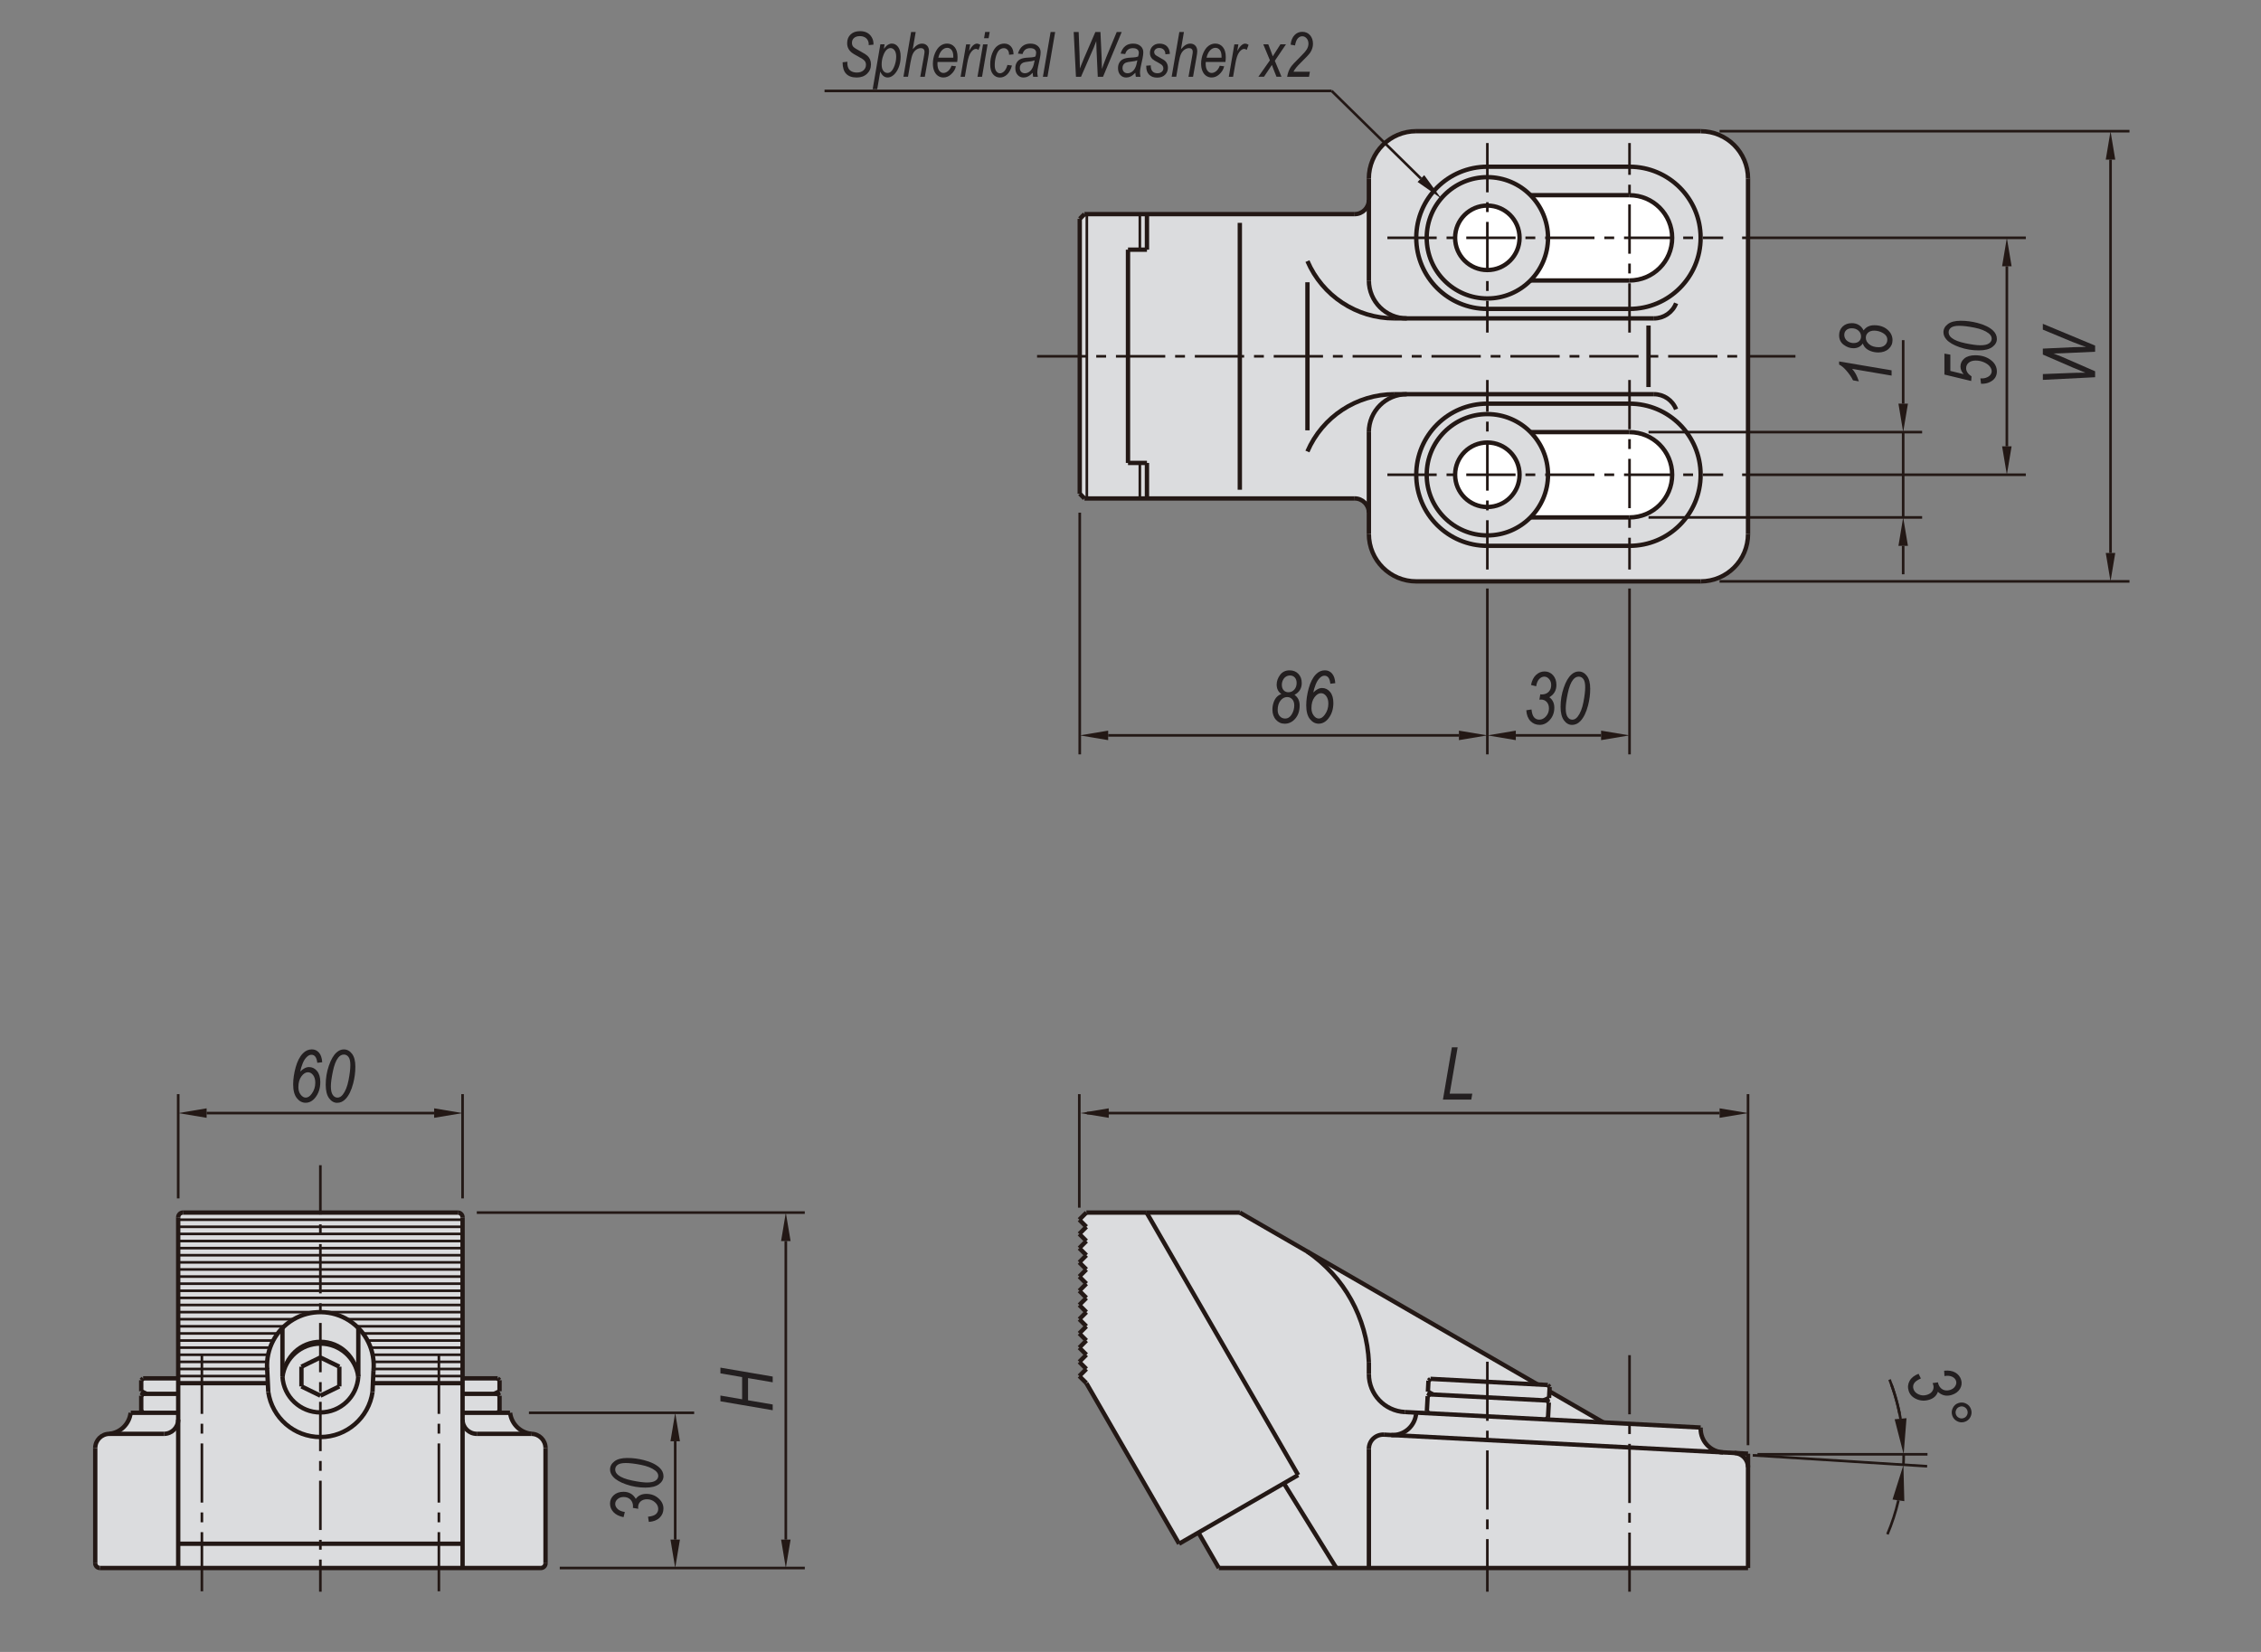<?xml version="1.0" encoding="utf-8"?>
<!-- Generator: Adobe Illustrator 16.0.3, SVG Export Plug-In . SVG Version: 6.00 Build 0)  -->
<!DOCTYPE svg PUBLIC "-//W3C//DTD SVG 1.1//EN" "http://www.w3.org/Graphics/SVG/1.1/DTD/svg11.dtd">
<svg version="1.1" id="BJ200" xmlns="http://www.w3.org/2000/svg" xmlns:xlink="http://www.w3.org/1999/xlink" x="0px" y="0px"
	 width="650px" height="475px" viewBox="0 0 650 475" enable-background="new 0 0 650 475" xml:space="preserve">
<rect x="0" y="0" width="650" height="475" fill="#808080" stroke="none"/>
<g>
	<path fill="#DBDCDE" d="M132.98,350.04c0-0.75-0.61-1.37-1.36-1.37H92.1H52.59c-0.75,0-1.36,0.61-1.36,1.37v46.3H41.14l-0.54,0.54
		v3.16c0.51,0.26,1.02,0.51,1.55,0.75h-1l-0.54,0.54v4.36l0.54,0.54h-3.59c-0.37,3.19-2.9,5.7-6.09,6.05
		c-2.26,0-4.09,1.83-4.09,4.09v33.12c0,0.76,0.61,1.36,1.36,1.36h126.72c0.75,0,1.36-0.61,1.36-1.36v-33.12
		c0-2.26-1.83-4.09-4.09-4.09c-3.19-0.35-5.71-2.86-6.09-6.05l-3.59,0l0.54-0.54v-4.36l-0.54-0.54h-1c0.52-0.24,1.04-0.49,1.54-0.75
		v-3.16l-0.54-0.54h-10.08V350.04z"/>
	<path fill="#DBDCDE" d="M356.43,348.67h-26.8h-17.3l-2.05,2.04l2.05,2.05l-2.05,2.04l2.05,2.05l-2.05,2.04l2.05,2.04l-2.05,2.04
		l2.05,2.04l-2.05,2.05l2.05,2.04l-2.05,2.04l2.05,2.05l-2.05,2.04l2.05,2.04l-2.05,2.04l2.05,2.04l-2.05,2.05l2.05,2.04l-2.05,2.04
		l2.05,2.05l-2.05,2.04l2.05,2.04l-2.05,2.04l2.04,2.04l26.66,46.17l5.55-3.21l5.87,10.18h152.13V418l-7.17-0.38
		c-3.75-0.2-6.64-3.4-6.44-7.15l-27.98-1.47l-15.51-8.95l0.06-1.23l-0.51-0.58l-2.95-0.15L356.43,348.67z"/>
	<path fill="#DBDCDE" d="M502.53,51.35c0-7.53-6.1-13.62-13.62-13.62h-81.75c-7.53,0-13.63,6.1-13.63,13.62v6.13
		c0,2.26-1.83,4.09-4.09,4.09h-77.67l-1.36,1.36v79.03l1.36,1.36h77.67c2.26,0,4.09,1.83,4.09,4.09v6.13
		c0,7.53,6.1,13.63,13.63,13.63h81.75c7.53,0,13.62-6.1,13.62-13.63V51.35z"/>
	<path fill="#FFFFFF" d="M468.46,56.12h-28.47c3.23,3.27,5.04,7.67,5.04,12.26c0,4.59-1.81,9-5.04,12.26h28.47
		c6.77,0,12.26-5.49,12.26-12.26C480.73,61.61,475.24,56.12,468.46,56.12"/>
	<path fill="#FFFFFF" d="M468.46,124.25h-28.47c3.23,3.27,5.04,7.67,5.04,12.26c0,4.59-1.81,9-5.04,12.26h28.47
		c6.77,0,12.26-5.49,12.26-12.26C480.73,129.74,475.24,124.25,468.46,124.25"/>
	<path fill="#FFFFFF" d="M436.85,136.51c0-5.12-4.15-9.27-9.26-9.27c-5.12,0-9.27,4.15-9.27,9.27c0,5.12,4.15,9.27,9.27,9.27
		C432.71,145.78,436.85,141.63,436.85,136.51"/>
	<path fill="#FFFFFF" d="M436.85,68.38c0-5.12-4.15-9.27-9.26-9.27c-5.12,0-9.27,4.15-9.27,9.27c0,5.12,4.15,9.27,9.27,9.27
		C432.71,77.65,436.85,73.5,436.85,68.38"/>
</g>
<g>
	<polygon fill="#231815" points="192.75,414.42 195.47,414.42 194.11,406.24 	"/>
	<polygon fill="#231815" points="192.75,442.69 195.47,442.69 194.11,450.87 	"/>
	<polygon fill="#231815" points="224.55,442.69 227.28,442.69 225.91,450.87 	"/>
	<polygon fill="#231815" points="224.55,356.85 227.28,356.85 225.91,348.67 	"/>
	<polygon fill="#231815" points="59.4,318.69 59.4,321.42 51.23,320.06 	"/>
	<polygon fill="#231815" points="124.81,318.69 124.81,321.42 132.98,320.06 	"/>
	<polygon fill="#231815" points="318.58,210.09 318.58,212.82 310.41,211.45 	"/>
	<polygon fill="#231815" points="435.77,210.09 435.77,212.82 427.59,211.45 	"/>
	<polygon fill="#231815" points="419.42,210.09 419.42,212.82 427.59,211.45 	"/>
	<polygon fill="#231815" points="409.44,50.36 407.53,52.31 414.32,57.06 	"/>
	<polygon fill="#231815" points="545.77,156.95 548.5,156.95 547.13,148.78 	"/>
	<polygon fill="#231815" points="494.35,318.69 494.35,321.42 502.53,320.06 	"/>
	<polygon fill="#231815" points="460.29,210.09 460.29,212.82 468.46,211.45 	"/>
	<polygon fill="#231815" points="605.37,159 608.1,159 606.74,167.17 	"/>
	<polygon fill="#231815" points="545.77,116.07 548.5,116.07 547.13,124.25 	"/>
	<polygon fill="#231815" points="575.57,128.34 578.3,128.34 576.94,136.51 	"/>
	<polygon fill="#231815" points="605.37,45.9 608.1,45.9 606.74,37.72 	"/>
	<polygon fill="#231815" points="575.57,76.56 578.3,76.56 576.94,68.38 	"/>
	<line fill="none" stroke="#231815" stroke-width="0.75" stroke-miterlimit="10" x1="408.49" y1="51.34" x2="382.83" y2="26.14"/>
	
		<line fill="none" stroke="#231815" stroke-width="0.75" stroke-miterlimit="10" stroke-dasharray="14.173,2.835,2.835,2.835" x1="92.1" y1="335.05" x2="92.1" y2="457.68"/>
	<line fill="none" stroke="#231815" stroke-width="1.25" stroke-miterlimit="10" x1="92.1" y1="348.67" x2="52.59" y2="348.67"/>
	<line fill="none" stroke="#231815" stroke-width="0.75" stroke-miterlimit="10" x1="132.98" y1="350.72" x2="51.23" y2="350.72"/>
	<line fill="none" stroke="#231815" stroke-width="0.75" stroke-miterlimit="10" x1="132.98" y1="352.76" x2="51.23" y2="352.76"/>
	<path fill="none" stroke="#231815" stroke-width="1.25" stroke-miterlimit="10" d="M77.12,400.23c1.08,7.45,7.46,12.98,14.99,12.98
		c7.53,0,13.91-5.53,14.99-12.98"/>
	<path fill="none" stroke="#231815" stroke-width="1.25" stroke-miterlimit="10" d="M107.36,394.18c0.59-5.76-2.12-11.35-6.99-14.47
		c-4.88-3.12-11.09-3.23-16.07-0.29c-4.98,2.95-7.88,8.45-7.5,14.22"/>
	<line fill="none" stroke="#231815" stroke-width="1.25" stroke-miterlimit="10" x1="155.47" y1="450.87" x2="28.74" y2="450.87"/>
	<line fill="none" stroke="#231815" stroke-width="1.25" stroke-miterlimit="10" x1="51.23" y1="443.89" x2="132.98" y2="443.89"/>
	<line fill="none" stroke="#231815" stroke-width="0.75" stroke-miterlimit="10" x1="132.98" y1="354.8" x2="51.23" y2="354.8"/>
	<line fill="none" stroke="#231815" stroke-width="0.75" stroke-miterlimit="10" x1="132.98" y1="356.85" x2="51.23" y2="356.85"/>
	<line fill="none" stroke="#231815" stroke-width="0.75" stroke-miterlimit="10" x1="132.98" y1="358.89" x2="51.23" y2="358.89"/>
	<line fill="none" stroke="#231815" stroke-width="0.75" stroke-miterlimit="10" x1="132.98" y1="360.93" x2="51.23" y2="360.93"/>
	<line fill="none" stroke="#231815" stroke-width="0.75" stroke-miterlimit="10" x1="132.98" y1="362.98" x2="51.23" y2="362.98"/>
	<line fill="none" stroke="#231815" stroke-width="0.75" stroke-miterlimit="10" x1="132.98" y1="365.02" x2="51.23" y2="365.02"/>
	<line fill="none" stroke="#231815" stroke-width="0.75" stroke-miterlimit="10" x1="132.98" y1="367.07" x2="51.23" y2="367.07"/>
	<line fill="none" stroke="#231815" stroke-width="0.75" stroke-miterlimit="10" x1="132.98" y1="369.11" x2="51.23" y2="369.11"/>
	<line fill="none" stroke="#231815" stroke-width="0.75" stroke-miterlimit="10" x1="132.98" y1="371.15" x2="51.23" y2="371.15"/>
	<line fill="none" stroke="#231815" stroke-width="0.75" stroke-miterlimit="10" x1="132.98" y1="373.2" x2="51.23" y2="373.2"/>
	<line fill="none" stroke="#231815" stroke-width="0.75" stroke-miterlimit="10" x1="132.98" y1="375.24" x2="51.23" y2="375.24"/>
	<line fill="none" stroke="#231815" stroke-width="0.75" stroke-miterlimit="10" x1="132.98" y1="377.29" x2="51.23" y2="377.29"/>
	<line fill="none" stroke="#231815" stroke-width="0.75" stroke-miterlimit="10" x1="84.46" y1="379.33" x2="51.23" y2="379.33"/>
	<line fill="none" stroke="#231815" stroke-width="0.75" stroke-miterlimit="10" x1="81.68" y1="381.37" x2="51.23" y2="381.37"/>
	<path fill="none" stroke="#231815" stroke-width="1.25" stroke-miterlimit="10" d="M47.14,412.29c2.26,0,4.09-1.83,4.09-4.09"/>
	<path fill="none" stroke="#231815" stroke-width="1.25" stroke-miterlimit="10" d="M31.47,412.29c3.19-0.35,5.71-2.86,6.09-6.05"/>
	
		<line fill="none" stroke="#231815" stroke-width="0.75" stroke-miterlimit="10" stroke-dasharray="17,2.835,2.835,2.835" x1="58.04" y1="389.55" x2="58.04" y2="457.68"/>
	<line fill="none" stroke="#231815" stroke-width="1.25" stroke-miterlimit="10" x1="51.23" y1="350.04" x2="51.23" y2="450.87"/>
	<line fill="none" stroke="#231815" stroke-width="1.25" stroke-miterlimit="10" x1="47.14" y1="412.29" x2="31.47" y2="412.29"/>
	<line fill="none" stroke="#231815" stroke-width="1.25" stroke-miterlimit="10" x1="27.38" y1="449.5" x2="27.38" y2="416.38"/>
	<path fill="none" stroke="#231815" stroke-width="1.25" stroke-miterlimit="10" d="M27.38,449.5c0,0.76,0.61,1.36,1.36,1.36"/>
	<path fill="none" stroke="#231815" stroke-width="1.25" stroke-miterlimit="10" d="M31.47,412.29c-2.26,0-4.09,1.83-4.09,4.09"/>
	<line fill="none" stroke="#231815" stroke-width="0.75" stroke-miterlimit="10" x1="79.84" y1="383.42" x2="51.23" y2="383.42"/>
	<line fill="none" stroke="#231815" stroke-width="0.75" stroke-miterlimit="10" x1="78.54" y1="385.46" x2="51.23" y2="385.46"/>
	<line fill="none" stroke="#231815" stroke-width="0.75" stroke-miterlimit="10" x1="77.65" y1="387.5" x2="51.23" y2="387.5"/>
	<line fill="none" stroke="#231815" stroke-width="0.75" stroke-miterlimit="10" x1="77.08" y1="389.55" x2="51.23" y2="389.55"/>
	<line fill="none" stroke="#231815" stroke-width="0.75" stroke-miterlimit="10" x1="76.8" y1="391.59" x2="51.23" y2="391.59"/>
	<line fill="none" stroke="#231815" stroke-width="0.75" stroke-miterlimit="10" x1="76.8" y1="393.64" x2="51.23" y2="393.64"/>
	<line fill="none" stroke="#231815" stroke-width="1.25" stroke-miterlimit="10" x1="77" y1="397.72" x2="51.23" y2="397.72"/>
	<line fill="none" stroke="#231815" stroke-width="0.75" stroke-miterlimit="10" x1="76.9" y1="395.68" x2="51.23" y2="395.68"/>
	<line fill="none" stroke="#231815" stroke-width="1.25" stroke-miterlimit="10" x1="37.6" y1="406.24" x2="51.23" y2="406.24"/>
	<line fill="none" stroke="#231815" stroke-width="1.25" stroke-miterlimit="10" x1="40.6" y1="405.7" x2="41.14" y2="406.24"/>
	<line fill="none" stroke="#231815" stroke-width="1.25" stroke-miterlimit="10" x1="41.14" y1="400.79" x2="40.6" y2="401.34"/>
	<line fill="none" stroke="#231815" stroke-width="1.25" stroke-miterlimit="10" x1="40.6" y1="405.7" x2="40.6" y2="401.34"/>
	<line fill="none" stroke="#231815" stroke-width="1.25" stroke-miterlimit="10" x1="41.14" y1="400.79" x2="51.23" y2="400.79"/>
	<line fill="none" stroke="#231815" stroke-width="1.25" stroke-miterlimit="10" x1="41.14" y1="396.33" x2="40.6" y2="396.88"/>
	<path fill="none" stroke="#231815" stroke-width="1.25" stroke-miterlimit="10" d="M40.6,400.04c0.51,0.26,1.02,0.51,1.55,0.75"/>
	<line fill="none" stroke="#231815" stroke-width="1.25" stroke-miterlimit="10" x1="40.6" y1="396.88" x2="40.6" y2="400.04"/>
	<line fill="none" stroke="#231815" stroke-width="1.25" stroke-miterlimit="10" x1="41.14" y1="396.33" x2="51.23" y2="396.33"/>
	<line fill="none" stroke="#231815" stroke-width="1.25" stroke-miterlimit="10" x1="77.12" y1="400.23" x2="76.79" y2="393.35"/>
	<path fill="none" stroke="#231815" stroke-width="1.25" stroke-miterlimit="10" d="M52.59,348.67c-0.75,0-1.36,0.61-1.36,1.37"/>
	<line fill="none" stroke="#231815" stroke-width="0.75" stroke-miterlimit="10" x1="160.92" y1="450.87" x2="231.37" y2="450.87"/>
	<line fill="none" stroke="#231815" stroke-width="0.75" stroke-miterlimit="10" x1="137.07" y1="348.67" x2="231.36" y2="348.67"/>
	<line fill="none" stroke="#231815" stroke-width="0.75" stroke-miterlimit="10" x1="152.06" y1="406.24" x2="199.56" y2="406.24"/>
	<path fill="none" stroke="#231815" stroke-width="1.25" stroke-miterlimit="10" d="M146.65,406.24c0.37,3.19,2.9,5.69,6.09,6.05"/>
	<path fill="none" stroke="#231815" stroke-width="1.25" stroke-miterlimit="10" d="M132.98,408.2c0,2.26,1.83,4.09,4.09,4.09"/>
	
		<line fill="none" stroke="#231815" stroke-width="0.75" stroke-miterlimit="10" stroke-dasharray="17,2.835,2.835,2.835" x1="126.17" y1="389.55" x2="126.17" y2="457.68"/>
	<line fill="none" stroke="#231815" stroke-width="1.25" stroke-miterlimit="10" x1="132.98" y1="350.04" x2="132.98" y2="450.87"/>
	<line fill="none" stroke="#231815" stroke-width="1.25" stroke-miterlimit="10" x1="156.83" y1="449.5" x2="156.83" y2="416.38"/>
	<path fill="none" stroke="#231815" stroke-width="1.25" stroke-miterlimit="10" d="M155.47,450.87c0.75,0,1.36-0.61,1.36-1.36"/>
	<line fill="none" stroke="#231815" stroke-width="1.25" stroke-miterlimit="10" x1="137.07" y1="412.29" x2="152.74" y2="412.29"/>
	<path fill="none" stroke="#231815" stroke-width="1.25" stroke-miterlimit="10" d="M156.83,416.38c0-2.26-1.83-4.09-4.09-4.09"/>
	<line fill="none" stroke="#231815" stroke-width="1.25" stroke-miterlimit="10" x1="92.1" y1="348.67" x2="131.62" y2="348.67"/>
	<line fill="none" stroke="#231815" stroke-width="0.75" stroke-miterlimit="10" x1="132.98" y1="379.33" x2="99.75" y2="379.33"/>
	<line fill="none" stroke="#231815" stroke-width="0.75" stroke-miterlimit="10" x1="132.98" y1="381.37" x2="102.53" y2="381.37"/>
	<line fill="none" stroke="#231815" stroke-width="0.75" stroke-miterlimit="10" x1="132.98" y1="383.42" x2="104.37" y2="383.42"/>
	<line fill="none" stroke="#231815" stroke-width="0.75" stroke-miterlimit="10" x1="132.98" y1="385.46" x2="105.66" y2="385.46"/>
	<line fill="none" stroke="#231815" stroke-width="0.75" stroke-miterlimit="10" x1="132.98" y1="387.5" x2="106.56" y2="387.5"/>
	<line fill="none" stroke="#231815" stroke-width="0.75" stroke-miterlimit="10" x1="132.98" y1="389.55" x2="107.13" y2="389.55"/>
	<line fill="none" stroke="#231815" stroke-width="0.75" stroke-miterlimit="10" x1="132.98" y1="391.59" x2="107.4" y2="391.59"/>
	<line fill="none" stroke="#231815" stroke-width="0.75" stroke-miterlimit="10" x1="132.98" y1="393.64" x2="107.38" y2="393.64"/>
	<line fill="none" stroke="#231815" stroke-width="0.75" stroke-miterlimit="10" x1="132.98" y1="395.68" x2="107.29" y2="395.68"/>
	<line fill="none" stroke="#231815" stroke-width="1.25" stroke-miterlimit="10" x1="132.98" y1="397.72" x2="107.21" y2="397.72"/>
	<line fill="none" stroke="#231815" stroke-width="1.25" stroke-miterlimit="10" x1="86.66" y1="392.98" x2="86.66" y2="398.65"/>
	<line fill="none" stroke="#231815" stroke-width="1.25" stroke-miterlimit="10" x1="86.66" y1="398.65" x2="92.1" y2="401.31"/>
	<line fill="none" stroke="#231815" stroke-width="1.25" stroke-miterlimit="10" x1="92.1" y1="401.31" x2="97.55" y2="398.65"/>
	<line fill="none" stroke="#231815" stroke-width="1.25" stroke-miterlimit="10" x1="97.55" y1="398.65" x2="97.55" y2="392.98"/>
	<line fill="none" stroke="#231815" stroke-width="1.25" stroke-miterlimit="10" x1="97.55" y1="392.98" x2="92.1" y2="390.33"/>
	<line fill="none" stroke="#231815" stroke-width="1.25" stroke-miterlimit="10" x1="92.1" y1="390.33" x2="86.66" y2="392.98"/>
	<path fill="none" stroke="#231815" stroke-width="1.25" stroke-miterlimit="10" d="M81.2,395.85c0.34,5.77,5.12,10.28,10.9,10.28
		c5.78,0,10.56-4.51,10.9-10.28"/>
	<path fill="none" stroke="#231815" stroke-width="1.25" stroke-miterlimit="10" d="M103.01,395.85c-0.75-5.45-5.4-9.51-10.9-9.51
		c-5.5,0-10.16,4.06-10.9,9.51"/>
	<line fill="none" stroke="#231815" stroke-width="1.25" stroke-miterlimit="10" x1="103.01" y1="395.85" x2="103.01" y2="381.84"/>
	<line fill="none" stroke="#231815" stroke-width="1.25" stroke-miterlimit="10" x1="81.2" y1="395.85" x2="81.2" y2="381.84"/>
	<path fill="none" stroke="#231815" stroke-width="0.75" stroke-miterlimit="10" d="M103.01,395.85
		c-0.34-5.77-5.12-10.27-10.9-10.27c-5.78,0-10.56,4.5-10.9,10.27"/>
	<line fill="none" stroke="#231815" stroke-width="1.25" stroke-miterlimit="10" x1="107.36" y1="394.18" x2="107.09" y2="400.23"/>
	<line fill="none" stroke="#231815" stroke-width="1.25" stroke-miterlimit="10" x1="143.61" y1="396.88" x2="143.61" y2="400.04"/>
	<line fill="none" stroke="#231815" stroke-width="1.25" stroke-miterlimit="10" x1="143.61" y1="405.7" x2="143.61" y2="401.34"/>
	<line fill="none" stroke="#231815" stroke-width="1.25" stroke-miterlimit="10" x1="143.07" y1="396.33" x2="132.98" y2="396.33"/>
	<line fill="none" stroke="#231815" stroke-width="1.25" stroke-miterlimit="10" x1="143.07" y1="400.79" x2="132.98" y2="400.79"/>
	<line fill="none" stroke="#231815" stroke-width="1.25" stroke-miterlimit="10" x1="146.61" y1="406.24" x2="132.98" y2="406.24"/>
	<path fill="none" stroke="#231815" stroke-width="1.25" stroke-miterlimit="10" d="M142.06,400.79c0.52-0.24,1.04-0.49,1.54-0.75"
		/>
	<line fill="none" stroke="#231815" stroke-width="1.25" stroke-miterlimit="10" x1="143.07" y1="396.33" x2="143.61" y2="396.88"/>
	<line fill="none" stroke="#231815" stroke-width="1.25" stroke-miterlimit="10" x1="143.07" y1="400.79" x2="143.61" y2="401.34"/>
	<line fill="none" stroke="#231815" stroke-width="1.25" stroke-miterlimit="10" x1="143.61" y1="405.7" x2="143.07" y2="406.24"/>
	<path fill="none" stroke="#231815" stroke-width="1.25" stroke-miterlimit="10" d="M132.98,350.04c0-0.75-0.61-1.37-1.36-1.37"/>
	<line fill="none" stroke="#231815" stroke-width="0.75" stroke-miterlimit="10" x1="225.91" y1="442.69" x2="225.91" y2="356.85"/>
	<line fill="none" stroke="#231815" stroke-width="0.75" stroke-miterlimit="10" x1="194.11" y1="414.42" x2="194.11" y2="442.69"/>
	<line fill="none" stroke="#231815" stroke-width="0.75" stroke-miterlimit="10" x1="59.4" y1="320.06" x2="124.81" y2="320.06"/>
	<line fill="none" stroke="#231815" stroke-width="0.75" stroke-miterlimit="10" x1="51.23" y1="344.59" x2="51.23" y2="314.61"/>
	<line fill="none" stroke="#231815" stroke-width="0.75" stroke-miterlimit="10" x1="132.98" y1="344.59" x2="132.98" y2="314.61"/>
	<line fill="none" stroke="#231815" stroke-width="0.75" stroke-miterlimit="10" x1="502.53" y1="415.56" x2="502.53" y2="314.61"/>
	<line fill="none" stroke="#231815" stroke-width="1.25" stroke-miterlimit="10" x1="502.53" y1="418" x2="397.83" y2="412.52"/>
	<line fill="none" stroke="#231815" stroke-width="1.25" stroke-miterlimit="10" x1="488.91" y1="410.48" x2="403.85" y2="406.02"/>
	<line fill="none" stroke="#231815" stroke-width="1.25" stroke-miterlimit="10" x1="460.94" y1="409.01" x2="445.43" y2="400.06"/>
	<line fill="none" stroke="#231815" stroke-width="1.25" stroke-miterlimit="10" x1="350.4" y1="450.87" x2="502.53" y2="450.87"/>
	<line fill="none" stroke="#231815" stroke-width="1.25" stroke-miterlimit="10" x1="442.04" y1="398.1" x2="356.43" y2="348.67"/>
	<line fill="none" stroke="#231815" stroke-width="1.25" stroke-miterlimit="10" x1="373.2" y1="424.14" x2="338.97" y2="443.89"/>
	<line fill="none" stroke="#231815" stroke-width="1.25" stroke-miterlimit="10" x1="329.63" y1="348.67" x2="373.2" y2="424.14"/>
	<line fill="none" stroke="#231815" stroke-width="1.25" stroke-miterlimit="10" x1="338.97" y1="443.89" x2="312.32" y2="397.73"/>
	<line fill="none" stroke="#231815" stroke-width="1.25" stroke-miterlimit="10" x1="344.53" y1="440.69" x2="350.4" y2="450.87"/>
	<line fill="none" stroke="#231815" stroke-width="1.25" stroke-miterlimit="10" x1="312.32" y1="348.67" x2="329.63" y2="348.67"/>
	<line fill="none" stroke="#231815" stroke-width="1.25" stroke-miterlimit="10" x1="312.32" y1="377.29" x2="310.28" y2="379.33"/>
	<line fill="none" stroke="#231815" stroke-width="1.25" stroke-miterlimit="10" x1="310.28" y1="387.5" x2="312.32" y2="389.55"/>
	<line fill="none" stroke="#231815" stroke-width="1.25" stroke-miterlimit="10" x1="312.32" y1="385.46" x2="310.28" y2="387.51"/>
	<line fill="none" stroke="#231815" stroke-width="1.25" stroke-miterlimit="10" x1="310.28" y1="383.42" x2="312.32" y2="385.46"/>
	<line fill="none" stroke="#231815" stroke-width="1.25" stroke-miterlimit="10" x1="312.32" y1="381.37" x2="310.28" y2="383.41"/>
	<line fill="none" stroke="#231815" stroke-width="1.25" stroke-miterlimit="10" x1="310.28" y1="379.33" x2="312.32" y2="381.37"/>
	<line fill="none" stroke="#231815" stroke-width="1.25" stroke-miterlimit="10" x1="310.28" y1="395.68" x2="312.32" y2="397.72"/>
	<line fill="none" stroke="#231815" stroke-width="1.25" stroke-miterlimit="10" x1="312.32" y1="393.64" x2="310.28" y2="395.68"/>
	<line fill="none" stroke="#231815" stroke-width="1.25" stroke-miterlimit="10" x1="310.28" y1="391.59" x2="312.32" y2="393.64"/>
	<line fill="none" stroke="#231815" stroke-width="1.25" stroke-miterlimit="10" x1="312.32" y1="389.55" x2="310.28" y2="391.59"/>
	<line fill="none" stroke="#231815" stroke-width="1.25" stroke-miterlimit="10" x1="310.28" y1="350.72" x2="312.32" y2="352.76"/>
	<line fill="none" stroke="#231815" stroke-width="1.25" stroke-miterlimit="10" x1="312.32" y1="348.67" x2="310.28" y2="350.71"/>
	<line fill="none" stroke="#231815" stroke-width="1.25" stroke-miterlimit="10" x1="310.28" y1="375.24" x2="312.32" y2="377.29"/>
	<line fill="none" stroke="#231815" stroke-width="1.25" stroke-miterlimit="10" x1="312.32" y1="373.2" x2="310.28" y2="375.24"/>
	<line fill="none" stroke="#231815" stroke-width="1.25" stroke-miterlimit="10" x1="310.28" y1="371.15" x2="312.32" y2="373.2"/>
	<line fill="none" stroke="#231815" stroke-width="1.25" stroke-miterlimit="10" x1="312.32" y1="369.11" x2="310.28" y2="371.16"/>
	<line fill="none" stroke="#231815" stroke-width="1.25" stroke-miterlimit="10" x1="310.28" y1="367.07" x2="312.32" y2="369.11"/>
	<line fill="none" stroke="#231815" stroke-width="1.25" stroke-miterlimit="10" x1="312.32" y1="365.02" x2="310.28" y2="367.06"/>
	<line fill="none" stroke="#231815" stroke-width="1.25" stroke-miterlimit="10" x1="310.28" y1="362.98" x2="312.32" y2="365.02"/>
	<line fill="none" stroke="#231815" stroke-width="1.25" stroke-miterlimit="10" x1="312.32" y1="360.93" x2="310.28" y2="362.98"/>
	<line fill="none" stroke="#231815" stroke-width="1.25" stroke-miterlimit="10" x1="310.28" y1="358.89" x2="312.32" y2="360.93"/>
	<line fill="none" stroke="#231815" stroke-width="1.25" stroke-miterlimit="10" x1="312.32" y1="356.85" x2="310.28" y2="358.89"/>
	<line fill="none" stroke="#231815" stroke-width="1.25" stroke-miterlimit="10" x1="310.28" y1="354.8" x2="312.32" y2="356.85"/>
	<line fill="none" stroke="#231815" stroke-width="1.25" stroke-miterlimit="10" x1="312.32" y1="352.76" x2="310.28" y2="354.81"/>
	<line fill="none" stroke="#231815" stroke-width="1.25" stroke-miterlimit="10" x1="329.63" y1="348.67" x2="356.43" y2="348.67"/>
	<path fill="none" stroke="#231815" stroke-width="1.25" stroke-miterlimit="10" d="M399.98,412.63c3.76,0.2,6.95-2.68,7.16-6.44"/>
	
		<line fill="none" stroke="#231815" stroke-width="0.75" stroke-miterlimit="10" stroke-dasharray="17,2.835,2.835,2.835" x1="427.59" y1="391.55" x2="427.59" y2="457.68"/>
	<line fill="none" stroke="#231815" stroke-width="1.25" stroke-miterlimit="10" x1="369.09" y1="426.51" x2="384.18" y2="450.87"/>
	<line fill="none" stroke="#231815" stroke-width="1.25" stroke-miterlimit="10" x1="393.53" y1="416.6" x2="393.53" y2="450.87"/>
	<path fill="none" stroke="#231815" stroke-width="1.25" stroke-miterlimit="10" d="M397.83,412.52c-1.12-0.05-2.21,0.35-3.03,1.12
		c-0.82,0.77-1.27,1.84-1.27,2.96"/>
	<path fill="none" stroke="#231815" stroke-width="1.25" stroke-miterlimit="10" d="M410.5,400.16c0.5,0.29,1,0.57,1.5,0.83"/>
	<line fill="none" stroke="#231815" stroke-width="1.25" stroke-miterlimit="10" x1="411.24" y1="396.48" x2="444.98" y2="398.25"/>
	<line fill="none" stroke="#231815" stroke-width="1.25" stroke-miterlimit="10" x1="411" y1="400.94" x2="444.75" y2="402.71"/>
	<path fill="none" stroke="#231815" stroke-width="1.25" stroke-miterlimit="10" d="M393.53,391.78
		c-0.56-12.81-7.1-24.61-17.66-31.88"/>
	<line fill="none" stroke="#231815" stroke-width="1.25" stroke-miterlimit="10" x1="410.66" y1="397" x2="410.5" y2="400.16"/>
	<line fill="none" stroke="#231815" stroke-width="1.25" stroke-miterlimit="10" x1="411.24" y1="396.48" x2="410.66" y2="397"/>
	<line fill="none" stroke="#231815" stroke-width="1.25" stroke-miterlimit="10" x1="410.2" y1="405.81" x2="410.43" y2="401.45"/>
	<line fill="none" stroke="#231815" stroke-width="1.25" stroke-miterlimit="10" x1="411" y1="400.94" x2="410.43" y2="401.46"/>
	<line fill="none" stroke="#231815" stroke-width="1.25" stroke-miterlimit="10" x1="410.2" y1="405.81" x2="410.72" y2="406.38"/>
	<line fill="none" stroke="#231815" stroke-width="1.25" stroke-miterlimit="10" x1="407.15" y1="406.19" x2="407.15" y2="406.19"/>
	<path fill="none" stroke="#231815" stroke-width="1.25" stroke-miterlimit="10" d="M393.53,395.14c0,5.79,4.54,10.58,10.33,10.88"
		/>
	<line fill="none" stroke="#231815" stroke-width="1.25" stroke-miterlimit="10" x1="393.53" y1="395.14" x2="393.53" y2="391.78"/>
	<line fill="none" stroke="#231815" stroke-width="1.25" stroke-miterlimit="10" x1="445.5" y1="398.83" x2="445.33" y2="401.98"/>
	<path fill="none" stroke="#231815" stroke-width="1.25" stroke-miterlimit="10" d="M443.75,402.65c0.53-0.21,1.06-0.43,1.58-0.67"
		/>
	<line fill="none" stroke="#231815" stroke-width="1.25" stroke-miterlimit="10" x1="445.5" y1="398.83" x2="444.98" y2="398.25"/>
	<line fill="none" stroke="#231815" stroke-width="1.25" stroke-miterlimit="10" x1="445.26" y1="403.28" x2="445.03" y2="407.64"/>
	<line fill="none" stroke="#231815" stroke-width="1.25" stroke-miterlimit="10" x1="445.03" y1="407.64" x2="444.46" y2="408.15"/>
	<line fill="none" stroke="#231815" stroke-width="1.25" stroke-miterlimit="10" x1="445.26" y1="403.28" x2="444.75" y2="402.71"/>
	<path fill="none" stroke="#231815" stroke-width="0.75" stroke-miterlimit="10" d="M505.46,418"/>
	<path fill="none" stroke="#231815" stroke-width="0.75" stroke-miterlimit="10" d="M507.89,418.28"/>
	
		<line fill="none" stroke="#231815" stroke-width="0.75" stroke-miterlimit="10" stroke-dasharray="17,2.835,2.835,2.835" x1="468.46" y1="457.68" x2="468.46" y2="389.55"/>
	<path fill="none" stroke="#231815" stroke-width="1.25" stroke-miterlimit="10" d="M502.53,421.89c0-2.18-1.7-3.97-3.87-4.09"/>
	<line fill="none" stroke="#231815" stroke-width="1.25" stroke-miterlimit="10" x1="488.91" y1="410.83" x2="488.91" y2="410.48"/>
	<path fill="none" stroke="#231815" stroke-width="1.25" stroke-miterlimit="10" d="M488.91,410.83c0,3.62,2.84,6.61,6.46,6.8"/>
	<line fill="none" stroke="#231815" stroke-width="1.25" stroke-miterlimit="10" x1="502.53" y1="450.87" x2="502.53" y2="418"/>
	<line fill="none" stroke="#231815" stroke-width="1.25" stroke-miterlimit="10" x1="488.91" y1="37.72" x2="407.15" y2="37.72"/>
	<line fill="none" stroke="#231815" stroke-width="1.25" stroke-miterlimit="10" x1="468.46" y1="56.12" x2="439.99" y2="56.12"/>
	<line fill="none" stroke="#231815" stroke-width="1.25" stroke-miterlimit="10" x1="468.46" y1="80.65" x2="439.99" y2="80.65"/>
	<line fill="none" stroke="#231815" stroke-width="1.25" stroke-miterlimit="10" x1="427.59" y1="47.94" x2="468.46" y2="47.94"/>
	<line fill="none" stroke="#231815" stroke-width="1.25" stroke-miterlimit="10" x1="427.59" y1="88.82" x2="468.46" y2="88.82"/>
	<path fill="none" stroke="#231815" stroke-width="1.25" stroke-miterlimit="10" d="M468.46,88.82c11.29,0,20.44-9.15,20.44-20.44
		s-9.15-20.44-20.44-20.44"/>
	<line fill="none" stroke="#231815" stroke-width="1.25" stroke-miterlimit="10" x1="475.5" y1="91.55" x2="400.89" y2="91.55"/>
	
		<line fill="none" stroke="#231815" stroke-width="0.75" stroke-miterlimit="10" stroke-dasharray="14.173,2.835,2.835,2.835" x1="398.85" y1="68.38" x2="495.38" y2="68.38"/>
	
		<line fill="none" stroke="#231815" stroke-width="0.75" stroke-miterlimit="10" stroke-dasharray="14.173,2.835,2.835,2.835" x1="398.85" y1="136.51" x2="495.38" y2="136.51"/>
	<line fill="none" stroke="#231815" stroke-width="1.25" stroke-miterlimit="10" x1="475.5" y1="113.35" x2="400.89" y2="113.35"/>
	<line fill="none" stroke="#231815" stroke-width="1.25" stroke-miterlimit="10" x1="427.59" y1="116.07" x2="468.46" y2="116.07"/>
	<line fill="none" stroke="#231815" stroke-width="1.25" stroke-miterlimit="10" x1="468.46" y1="124.25" x2="439.99" y2="124.25"/>
	<line fill="none" stroke="#231815" stroke-width="1.25" stroke-miterlimit="10" x1="468.46" y1="148.78" x2="439.99" y2="148.78"/>
	
		<line fill="none" stroke="#231815" stroke-width="0.75" stroke-miterlimit="10" stroke-dasharray="14.173,2.835,2.835,2.835" x1="298.14" y1="102.45" x2="516.16" y2="102.45"/>
	<line fill="none" stroke="#231815" stroke-width="1.25" stroke-miterlimit="10" x1="427.59" y1="156.95" x2="468.46" y2="156.95"/>
	<line fill="none" stroke="#231815" stroke-width="1.25" stroke-miterlimit="10" x1="488.91" y1="167.17" x2="407.15" y2="167.17"/>
	<line fill="none" stroke="#231815" stroke-width="0.75" stroke-miterlimit="10" x1="435.77" y1="211.45" x2="460.29" y2="211.45"/>
	<line fill="none" stroke="#231815" stroke-width="0.75" stroke-miterlimit="10" x1="312.46" y1="320.06" x2="494.35" y2="320.06"/>
	<path fill="none" stroke="#231815" stroke-width="1.25" stroke-miterlimit="10" d="M468.46,156.95c11.29,0,20.44-9.15,20.44-20.44
		s-9.15-20.44-20.44-20.44"/>
	<path fill="none" stroke="#231815" stroke-width="1.25" stroke-miterlimit="10" d="M393.53,153.54c0,7.53,6.1,13.63,13.63,13.63"/>
	
		<line fill="none" stroke="#231815" stroke-width="0.75" stroke-miterlimit="10" stroke-dasharray="14.173,2.835,2.835,2.835" x1="427.59" y1="163.76" x2="427.59" y2="109.26"/>
	<path fill="none" stroke="#231815" stroke-width="1.25" stroke-miterlimit="10" d="M427.59,116.07c-11.29,0-20.44,9.15-20.44,20.44
		c0,11.29,9.15,20.44,20.44,20.44"/>
	<line fill="none" stroke="#231815" stroke-width="0.75" stroke-miterlimit="10" x1="310.41" y1="147.41" x2="310.41" y2="216.91"/>
	<line fill="none" stroke="#231815" stroke-width="0.75" stroke-miterlimit="10" x1="318.58" y1="211.45" x2="419.42" y2="211.45"/>
	<line fill="none" stroke="#231815" stroke-width="0.75" stroke-miterlimit="10" x1="310.28" y1="347.26" x2="310.28" y2="314.61"/>
	<line fill="none" stroke="#231815" stroke-width="0.75" stroke-miterlimit="10" x1="427.59" y1="169.22" x2="427.59" y2="216.91"/>
	<line fill="none" stroke="#231815" stroke-width="1.25" stroke-miterlimit="10" x1="311.77" y1="61.57" x2="389.44" y2="61.57"/>
	<line fill="none" stroke="#231815" stroke-width="1.25" stroke-miterlimit="10" x1="311.77" y1="143.33" x2="389.44" y2="143.33"/>
	<line fill="none" stroke="#231815" stroke-width="0.75" stroke-miterlimit="10" x1="312.45" y1="61.57" x2="312.45" y2="143.33"/>
	<line fill="none" stroke="#231815" stroke-width="1.25" stroke-miterlimit="10" x1="310.41" y1="62.93" x2="310.41" y2="141.96"/>
	<line fill="none" stroke="#231815" stroke-width="1.25" stroke-miterlimit="10" x1="324.28" y1="71.79" x2="324.28" y2="133.11"/>
	<line fill="none" stroke="#231815" stroke-width="1.25" stroke-miterlimit="10" x1="356.43" y1="64.08" x2="356.43" y2="140.82"/>
	<line fill="none" stroke="#231815" stroke-width="1.25" stroke-miterlimit="10" x1="310.41" y1="141.96" x2="311.77" y2="143.32"/>
	<line fill="none" stroke="#231815" stroke-width="1.25" stroke-miterlimit="10" x1="329.73" y1="143.33" x2="329.73" y2="133.11"/>
	<line fill="none" stroke="#231815" stroke-width="1.25" stroke-miterlimit="10" x1="329.73" y1="133.11" x2="324.28" y2="133.11"/>
	<line fill="none" stroke="#231815" stroke-width="0.75" stroke-miterlimit="10" x1="327.69" y1="143.33" x2="327.69" y2="133.11"/>
	<line fill="none" stroke="#231815" stroke-width="1.25" stroke-miterlimit="10" x1="310.41" y1="62.93" x2="311.77" y2="61.57"/>
	<line fill="none" stroke="#231815" stroke-width="0.75" stroke-miterlimit="10" x1="327.69" y1="61.57" x2="327.69" y2="71.79"/>
	<line fill="none" stroke="#231815" stroke-width="1.25" stroke-miterlimit="10" x1="329.73" y1="71.79" x2="324.28" y2="71.79"/>
	<line fill="none" stroke="#231815" stroke-width="1.25" stroke-miterlimit="10" x1="329.73" y1="61.57" x2="329.73" y2="71.79"/>
	<path fill="none" stroke="#231815" stroke-width="1.25" stroke-miterlimit="10" d="M393.53,80.65c0,6.02,4.88,10.9,10.9,10.9"/>
	<line fill="none" stroke="#231815" stroke-width="1.25" stroke-miterlimit="10" x1="375.87" y1="123.74" x2="375.87" y2="81.16"/>
	
		<line fill="none" stroke="#231815" stroke-width="0.75" stroke-miterlimit="10" stroke-dasharray="14.173,2.835,2.835,2.835" x1="427.59" y1="41.13" x2="427.59" y2="95.63"/>
	<path fill="none" stroke="#231815" stroke-width="1.25" stroke-miterlimit="10" d="M375.87,75.08c4.3,10,14.14,16.47,25.03,16.47"
		/>
	<path fill="none" stroke="#231815" stroke-width="1.25" stroke-miterlimit="10" d="M445.03,136.51c0-9.63-7.81-17.44-17.44-17.44
		c-9.63,0-17.44,7.81-17.44,17.44c0,9.63,7.81,17.44,17.44,17.44C437.22,153.95,445.03,146.14,445.03,136.51z"/>
	<path fill="none" stroke="#231815" stroke-width="1.25" stroke-miterlimit="10" d="M400.89,113.35c-10.88,0-20.72,6.47-25.03,16.47
		"/>
	<path fill="none" stroke="#231815" stroke-width="1.25" stroke-miterlimit="10" d="M404.42,113.35c-6.02,0-10.9,4.88-10.9,10.9"/>
	<line fill="none" stroke="#231815" stroke-width="1.25" stroke-miterlimit="10" x1="393.53" y1="147.41" x2="393.53" y2="124.25"/>
	<path fill="none" stroke="#231815" stroke-width="1.25" stroke-miterlimit="10" d="M393.53,147.41c0-2.26-1.83-4.09-4.09-4.09"/>
	<line fill="none" stroke="#231815" stroke-width="1.25" stroke-miterlimit="10" x1="393.53" y1="153.54" x2="393.53" y2="147.41"/>
	<path fill="none" stroke="#231815" stroke-width="1.25" stroke-miterlimit="10" d="M436.85,136.51c0-5.12-4.15-9.27-9.26-9.27
		c-5.12,0-9.27,4.15-9.27,9.27c0,5.12,4.15,9.27,9.27,9.27C432.71,145.78,436.85,141.63,436.85,136.51z"/>
	<path fill="none" stroke="#231815" stroke-width="1.25" stroke-miterlimit="10" d="M427.59,47.94c-11.29,0-20.44,9.15-20.44,20.44
		c0,11.29,9.15,20.44,20.44,20.44"/>
	<path fill="none" stroke="#231815" stroke-width="1.25" stroke-miterlimit="10" d="M445.03,68.38c0-9.63-7.81-17.44-17.44-17.44
		c-9.63,0-17.44,7.81-17.44,17.44c0,9.63,7.81,17.44,17.44,17.44C437.22,85.83,445.03,78.02,445.03,68.38z"/>
	<path fill="none" stroke="#231815" stroke-width="1.25" stroke-miterlimit="10" d="M389.44,61.57c2.26,0,4.09-1.83,4.09-4.09"/>
	<line fill="none" stroke="#231815" stroke-width="1.25" stroke-miterlimit="10" x1="393.53" y1="57.48" x2="393.53" y2="80.65"/>
	<line fill="none" stroke="#231815" stroke-width="1.25" stroke-miterlimit="10" x1="393.53" y1="51.35" x2="393.53" y2="57.48"/>
	<path fill="none" stroke="#231815" stroke-width="1.25" stroke-miterlimit="10" d="M407.15,37.72c-7.53,0-13.63,6.1-13.63,13.63"/>
	<path fill="none" stroke="#231815" stroke-width="1.25" stroke-miterlimit="10" d="M436.85,68.38c0-5.12-4.15-9.27-9.26-9.27
		c-5.12,0-9.27,4.15-9.27,9.27c0,5.12,4.15,9.27,9.27,9.27C432.71,77.65,436.85,73.5,436.85,68.38z"/>
	<line fill="none" stroke="#231815" stroke-width="0.75" stroke-miterlimit="10" x1="606.74" y1="159" x2="606.74" y2="45.9"/>
	<path fill="none" stroke="#231815" stroke-width="1.25" stroke-miterlimit="10" d="M488.91,167.17c7.53,0,13.62-6.1,13.62-13.63"/>
	
		<line fill="none" stroke="#231815" stroke-width="0.75" stroke-miterlimit="10" stroke-dasharray="14.173,2.835,2.835,2.835" x1="468.46" y1="109.26" x2="468.46" y2="163.76"/>
	<line fill="none" stroke="#231815" stroke-width="0.75" stroke-miterlimit="10" x1="494.35" y1="167.17" x2="612.19" y2="167.17"/>
	<line fill="none" stroke="#231815" stroke-width="0.75" stroke-miterlimit="10" x1="468.46" y1="169.22" x2="468.46" y2="216.91"/>
	<line fill="none" stroke="#231815" stroke-width="0.75" stroke-miterlimit="10" x1="547.13" y1="156.95" x2="547.13" y2="165.13"/>
	<line fill="none" stroke="#231815" stroke-width="0.75" stroke-miterlimit="10" x1="494.35" y1="37.72" x2="612.19" y2="37.72"/>
	<line fill="none" stroke="#231815" stroke-width="0.75" stroke-miterlimit="10" x1="500.83" y1="68.38" x2="582.39" y2="68.38"/>
	<line fill="none" stroke="#231815" stroke-width="0.75" stroke-miterlimit="10" x1="500.83" y1="136.51" x2="582.39" y2="136.51"/>
	<line fill="none" stroke="#231815" stroke-width="0.75" stroke-miterlimit="10" x1="473.92" y1="124.25" x2="552.58" y2="124.25"/>
	<line fill="none" stroke="#231815" stroke-width="0.75" stroke-miterlimit="10" x1="473.92" y1="148.78" x2="552.58" y2="148.78"/>
	<path fill="none" stroke="#231815" stroke-width="1.25" stroke-miterlimit="10" d="M475.5,91.55c2.81,0,5.34-1.73,6.35-4.35"/>
	
		<line fill="none" stroke="#231815" stroke-width="0.75" stroke-miterlimit="10" stroke-dasharray="14.173,2.835,2.835,2.835" x1="468.46" y1="95.63" x2="468.46" y2="41.13"/>
	<line fill="none" stroke="#231815" stroke-width="1.25" stroke-miterlimit="10" x1="502.53" y1="153.54" x2="502.53" y2="51.35"/>
	<path fill="none" stroke="#231815" stroke-width="1.25" stroke-miterlimit="10" d="M468.46,148.78c6.77,0,12.26-5.49,12.26-12.26
		c0-6.77-5.49-12.26-12.26-12.26"/>
	<path fill="none" stroke="#231815" stroke-width="1.25" stroke-miterlimit="10" d="M481.85,117.7c-1.02-2.62-3.54-4.35-6.35-4.35"
		/>
	<line fill="none" stroke="#231815" stroke-width="1.25" stroke-miterlimit="10" x1="473.92" y1="111.29" x2="473.92" y2="93.61"/>
	<path fill="none" stroke="#231815" stroke-width="1.25" stroke-miterlimit="10" d="M502.53,51.35c0-7.53-6.1-13.62-13.62-13.62"/>
	<path fill="none" stroke="#231815" stroke-width="1.25" stroke-miterlimit="10" d="M468.46,80.65c6.77,0,12.26-5.49,12.26-12.26
		c0-6.77-5.49-12.26-12.26-12.26"/>
	<line fill="none" stroke="#231815" stroke-width="0.75" stroke-miterlimit="10" x1="576.94" y1="76.56" x2="576.94" y2="128.34"/>
	<line fill="none" stroke="#231815" stroke-width="0.75" stroke-miterlimit="10" x1="547.13" y1="124.25" x2="547.13" y2="148.78"/>
	<line fill="none" stroke="#231815" stroke-width="0.75" stroke-miterlimit="10" x1="547.13" y1="116.07" x2="547.13" y2="97.81"/>
	<line fill="none" stroke="#231815" stroke-width="0.75" stroke-miterlimit="10" x1="382.83" y1="26.14" x2="237.04" y2="26.14"/>
</g>
<g>
	<path fill="#231F20" d="M414.82,316.18l2.57-15.03h1.66l-2.29,13.33h6.5l-0.29,1.7H414.82z"/>
</g>
<g>
	<path fill="#231F20" d="M222.14,405.5l-15.03-2.57v-1.65l6.24,1.07v-6.38l-6.24-1.07v-1.65l15.03,2.57v1.65l-7.09-1.21v6.38
		l7.09,1.21V405.5z"/>
</g>
<g>
	<path fill="#231F20" d="M602.32,108.47l-15.03,0.76v-1.67l7.43-0.29c1.63-0.07,2.91-0.1,3.84-0.1l0.98,0.01l-3.61-1.48l-8.65-3.75
		v-1.71l8.79-0.41c1.07-0.05,2.28-0.08,3.63-0.09c-0.34-0.1-0.84-0.27-1.51-0.51c-1.13-0.42-1.95-0.73-2.44-0.93l-8.47-3.52v-1.67
		l15.03,6.26v1.77l-9.1,0.42c-0.79,0.03-1.75,0.06-2.87,0.09c0.98,0.35,1.72,0.64,2.21,0.85l9.76,4.26V108.47z"/>
</g>
<g>
	<path fill="#231F20" d="M186.53,437.61l-0.23-1.49c1.07-0.11,1.83-0.36,2.27-0.75c0.44-0.39,0.66-0.89,0.66-1.5
		c0-0.72-0.32-1.36-0.95-1.92c-0.63-0.56-1.39-0.85-2.26-0.85c-0.78,0-1.41,0.21-1.87,0.63c-0.46,0.42-0.7,0.97-0.7,1.63
		c0,0.08,0.01,0.24,0.04,0.48l-1.55-0.26c0.03-0.14,0.04-0.28,0.04-0.42c0-0.82-0.25-1.48-0.74-1.97c-0.5-0.49-1.14-0.74-1.94-0.74
		c-0.71,0-1.3,0.2-1.75,0.6c-0.46,0.4-0.69,0.85-0.69,1.37c0,0.55,0.24,1.04,0.71,1.49c0.48,0.44,1.16,0.72,2.06,0.85l-0.37,1.49
		c-1.27-0.25-2.24-0.74-2.9-1.45c-0.66-0.71-0.99-1.53-0.99-2.46c0-0.96,0.36-1.77,1.08-2.42c0.72-0.65,1.65-0.97,2.8-0.97
		c0.79,0,1.47,0.17,2.06,0.51s1.08,0.85,1.47,1.53c0.35-0.48,0.77-0.84,1.28-1.08c0.5-0.24,1.08-0.36,1.73-0.36
		c1.38,0,2.54,0.42,3.5,1.27c0.96,0.85,1.44,1.82,1.44,2.93c0,1.06-0.37,1.95-1.1,2.66S187.87,437.52,186.53,437.61z"/>
	<path fill="#231F20" d="M185.54,427.75c-1.89,0-3.72-0.3-5.49-0.91c-1.77-0.61-3.03-1.34-3.8-2.21c-0.58-0.65-0.87-1.35-0.87-2.09
		c0-0.92,0.42-1.71,1.26-2.35c0.84-0.64,2.07-0.96,3.71-0.96c1.61,0,3.21,0.21,4.79,0.62c2,0.52,3.5,1.25,4.49,2.2
		c0.74,0.7,1.11,1.51,1.11,2.42c0,0.9-0.44,1.68-1.31,2.32C188.55,427.43,187.25,427.75,185.54,427.75z M186,426.28
		c1.12,0,1.94-0.18,2.46-0.54c0.52-0.36,0.78-0.81,0.78-1.36c0-0.57-0.29-1.08-0.87-1.53c-0.96-0.75-2.34-1.3-4.14-1.65
		c-1.8-0.35-3.24-0.52-4.32-0.52c-1.09,0-1.86,0.17-2.34,0.52c-0.47,0.34-0.71,0.79-0.71,1.35c0,0.6,0.29,1.13,0.86,1.6
		c0.82,0.66,2.15,1.18,4,1.56S185,426.28,186,426.28z"/>
</g>
<g>
	<path fill="#231F20" d="M543.8,108l-11.35-1.93c0.81,0.84,1.45,2.04,1.94,3.59l-1.68-0.3c-0.48-0.98-1.16-1.96-2.04-2.94
		c-0.66-0.75-1.32-1.28-1.96-1.6v-0.89l15.09,2.55V108z"/>
	<path fill="#231F20" d="M535.53,98.77c-0.31,0.46-0.69,0.8-1.14,1.02c-0.45,0.23-0.98,0.34-1.59,0.34c-0.96,0-1.88-0.33-2.76-0.98
		c-0.88-0.65-1.32-1.57-1.32-2.75c0-1.03,0.34-1.86,1.01-2.51c0.68-0.65,1.56-0.97,2.64-0.97c0.76,0,1.42,0.17,2,0.52
		c0.58,0.35,1.04,0.87,1.38,1.56c0.4-0.52,0.84-0.9,1.34-1.13c0.5-0.23,1.07-0.35,1.74-0.35c1.54,0,2.8,0.42,3.78,1.26
		c0.97,0.84,1.46,1.85,1.46,3.04c0,1-0.38,1.83-1.13,2.51c-0.75,0.68-1.74,1.02-2.95,1.02c-0.73,0-1.42-0.12-2.07-0.35
		c-0.65-0.23-1.16-0.53-1.53-0.88C536,99.77,535.72,99.32,535.53,98.77z M532.88,98.64c0.67,0,1.19-0.17,1.57-0.52
		c0.38-0.35,0.57-0.81,0.57-1.38c0-0.66-0.25-1.22-0.75-1.67s-1.14-0.68-1.92-0.68c-0.66,0-1.18,0.18-1.57,0.53
		s-0.58,0.81-0.58,1.37c0,0.42,0.11,0.81,0.33,1.17c0.22,0.36,0.55,0.64,0.98,0.86C531.94,98.53,532.39,98.64,532.88,98.64z
		 M540.12,99.84c0.74,0,1.33-0.2,1.78-0.61c0.45-0.41,0.67-0.92,0.67-1.55c0-0.78-0.4-1.41-1.21-1.89s-1.67-0.72-2.57-0.72
		c-0.74,0-1.32,0.19-1.75,0.58c-0.43,0.38-0.65,0.87-0.65,1.45c0,0.75,0.34,1.39,1.02,1.93S538.99,99.84,540.12,99.84z"/>
</g>
<g>
	<path fill="#231F20" d="M569.51,110.34l-0.18-1.55l0.48,0.02c0.5,0,0.97-0.1,1.43-0.31c0.46-0.21,0.79-0.47,1.01-0.78
		c0.22-0.31,0.33-0.64,0.33-0.99c0-0.43-0.18-0.88-0.54-1.35s-0.92-0.87-1.68-1.21c-0.76-0.33-1.54-0.5-2.35-0.5
		c-0.87,0-1.55,0.21-2.04,0.62s-0.74,0.94-0.74,1.58c0,0.89,0.52,1.67,1.56,2.36l-0.11,1.32l-7.69-1.85v-6.02l1.7,0.29v4.68
		l3.83,0.93c-0.62-0.69-0.92-1.42-0.92-2.2c0-0.91,0.37-1.67,1.11-2.3c0.74-0.62,1.79-0.93,3.14-0.93c1.87,0,3.41,0.5,4.64,1.5
		c1.05,0.85,1.58,1.92,1.58,3.19c0,0.65-0.17,1.23-0.5,1.75c-0.33,0.52-0.84,0.94-1.52,1.27s-1.42,0.49-2.22,0.49L569.51,110.34z"/>
	<path fill="#231F20" d="M568.87,100.75c-1.89,0-3.72-0.3-5.49-0.91c-1.77-0.61-3.03-1.34-3.8-2.21c-0.58-0.65-0.87-1.35-0.87-2.09
		c0-0.92,0.42-1.71,1.26-2.35c0.84-0.64,2.07-0.96,3.71-0.96c1.61,0,3.21,0.21,4.79,0.62c2,0.52,3.5,1.25,4.49,2.19
		c0.74,0.7,1.11,1.51,1.11,2.42c0,0.9-0.44,1.68-1.31,2.32C571.88,100.43,570.59,100.75,568.87,100.75z M569.34,99.28
		c1.12,0,1.94-0.18,2.46-0.54c0.52-0.36,0.78-0.81,0.78-1.36c0-0.57-0.29-1.08-0.87-1.53c-0.96-0.75-2.34-1.3-4.14-1.65
		c-1.8-0.35-3.24-0.52-4.32-0.52c-1.09,0-1.86,0.17-2.34,0.52c-0.47,0.34-0.71,0.79-0.71,1.35c0,0.6,0.29,1.14,0.86,1.6
		c0.82,0.66,2.15,1.18,4,1.56C566.91,99.09,568.33,99.28,569.34,99.28z"/>
</g>
<g>
	<path fill="#231F20" d="M86.31,308.12c0.43-0.43,0.86-0.75,1.28-0.97c0.42-0.22,0.84-0.32,1.25-0.32c0.92,0,1.68,0.38,2.31,1.14
		s0.93,1.82,0.93,3.17c0,1.75-0.47,3.23-1.42,4.44c-0.79,1-1.72,1.51-2.8,1.51c-0.99,0-1.83-0.45-2.53-1.34
		c-0.7-0.89-1.05-2.2-1.05-3.93c0-1.54,0.24-3.19,0.72-4.93c0.48-1.74,1.17-3.07,2.07-4c0.75-0.77,1.61-1.15,2.59-1.15
		c0.82,0,1.5,0.31,2.04,0.93c0.54,0.62,0.85,1.54,0.93,2.77l-1.42,0.16c-0.16-1.54-0.72-2.31-1.67-2.31c-0.42,0-0.81,0.16-1.17,0.47
		c-0.55,0.46-1,1.13-1.35,1.99C86.68,306.63,86.44,307.41,86.31,308.12z M85.78,312.61c0,0.87,0.22,1.58,0.66,2.15
		c0.44,0.57,0.92,0.85,1.46,0.85c0.62,0,1.19-0.38,1.73-1.13c0.67-0.92,1.01-1.97,1.01-3.16c0-0.92-0.21-1.64-0.63-2.19
		c-0.42-0.54-0.91-0.81-1.48-0.81c-0.67,0-1.3,0.39-1.88,1.18C86.07,310.29,85.78,311.32,85.78,312.61z"/>
	<path fill="#231F20" d="M93.64,311.91c0-1.89,0.3-3.72,0.91-5.49s1.34-3.03,2.21-3.8c0.65-0.58,1.35-0.87,2.09-0.87
		c0.92,0,1.71,0.42,2.35,1.26c0.64,0.84,0.96,2.07,0.96,3.71c0,1.61-0.21,3.21-0.62,4.79c-0.52,2-1.25,3.5-2.19,4.49
		c-0.7,0.74-1.51,1.11-2.42,1.11c-0.9,0-1.68-0.44-2.32-1.31C93.97,314.92,93.64,313.62,93.64,311.91z M95.12,312.37
		c0,1.12,0.18,1.94,0.54,2.46c0.36,0.52,0.81,0.78,1.36,0.78c0.57,0,1.08-0.29,1.53-0.87c0.75-0.96,1.3-2.34,1.65-4.14
		s0.52-3.25,0.52-4.32c0-1.09-0.17-1.87-0.52-2.34c-0.34-0.47-0.79-0.71-1.35-0.71c-0.6,0-1.14,0.29-1.6,0.86
		c-0.66,0.82-1.18,2.15-1.56,4C95.31,309.94,95.12,311.37,95.12,312.37z"/>
</g>
<g>
	<path fill="#231F20" d="M368.38,199.56c-0.46-0.31-0.8-0.69-1.02-1.14c-0.23-0.45-0.34-0.98-0.34-1.59c0-0.96,0.33-1.88,0.98-2.76
		c0.65-0.88,1.57-1.32,2.75-1.32c1.03,0,1.86,0.34,2.51,1.01c0.65,0.68,0.97,1.56,0.97,2.64c0,0.76-0.17,1.43-0.52,2
		s-0.87,1.04-1.56,1.38c0.52,0.4,0.9,0.84,1.13,1.34c0.23,0.5,0.35,1.08,0.35,1.74c0,1.54-0.42,2.8-1.26,3.78
		c-0.84,0.97-1.85,1.46-3.04,1.46c-1,0-1.83-0.38-2.51-1.13c-0.68-0.75-1.02-1.74-1.02-2.95c0-0.73,0.12-1.42,0.35-2.07
		c0.23-0.65,0.53-1.16,0.88-1.53S367.83,199.76,368.38,199.56z M367.31,204.16c0,0.74,0.2,1.33,0.61,1.78
		c0.41,0.45,0.92,0.67,1.55,0.67c0.78,0,1.41-0.41,1.89-1.21c0.48-0.81,0.72-1.67,0.72-2.57c0-0.74-0.19-1.32-0.58-1.75
		c-0.38-0.43-0.87-0.65-1.45-0.65c-0.75,0-1.39,0.34-1.93,1.02C367.58,202.13,367.31,203.03,367.31,204.16z M368.51,196.91
		c0,0.67,0.17,1.19,0.52,1.57c0.35,0.38,0.81,0.57,1.38,0.57c0.66,0,1.22-0.25,1.67-0.75s0.68-1.14,0.68-1.92
		c0-0.66-0.18-1.18-0.53-1.57c-0.36-0.39-0.81-0.58-1.37-0.58c-0.42,0-0.81,0.11-1.17,0.33s-0.64,0.55-0.86,0.98
		C368.62,195.97,368.51,196.43,368.51,196.91z"/>
	<path fill="#231F20" d="M377.55,199.12c0.43-0.43,0.86-0.75,1.28-0.97c0.42-0.22,0.84-0.32,1.25-0.32c0.92,0,1.68,0.38,2.31,1.14
		s0.93,1.82,0.93,3.17c0,1.75-0.47,3.23-1.42,4.44c-0.79,1-1.72,1.51-2.8,1.51c-0.99,0-1.83-0.45-2.53-1.34
		c-0.7-0.89-1.05-2.2-1.05-3.93c0-1.54,0.24-3.19,0.72-4.93c0.48-1.74,1.17-3.07,2.07-4c0.75-0.77,1.61-1.15,2.59-1.15
		c0.82,0,1.5,0.31,2.04,0.93c0.54,0.62,0.85,1.54,0.93,2.77l-1.42,0.16c-0.16-1.54-0.72-2.31-1.67-2.31c-0.42,0-0.81,0.16-1.17,0.47
		c-0.55,0.46-1,1.13-1.35,1.99C377.92,197.63,377.68,198.41,377.55,199.12z M377.02,203.61c0,0.87,0.22,1.58,0.66,2.15
		c0.44,0.57,0.92,0.85,1.46,0.85c0.62,0,1.19-0.38,1.73-1.13c0.67-0.91,1.01-1.97,1.01-3.16c0-0.91-0.21-1.64-0.63-2.19
		c-0.42-0.54-0.91-0.81-1.48-0.81c-0.67,0-1.3,0.39-1.88,1.18C377.31,201.29,377.02,202.32,377.02,203.61z"/>
</g>
<g>
	<path fill="#231F20" d="M438.79,204.23l1.49-0.23c0.11,1.07,0.36,1.83,0.75,2.27s0.89,0.66,1.5,0.66c0.72,0,1.36-0.32,1.92-0.95
		c0.56-0.63,0.85-1.39,0.85-2.26c0-0.78-0.21-1.41-0.64-1.87c-0.42-0.46-0.97-0.7-1.63-0.7c-0.08,0-0.24,0.01-0.48,0.04l0.26-1.55
		c0.14,0.03,0.28,0.04,0.42,0.04c0.82,0,1.48-0.25,1.97-0.74c0.49-0.5,0.74-1.14,0.74-1.94c0-0.71-0.2-1.3-0.6-1.75
		c-0.4-0.46-0.85-0.69-1.37-0.69c-0.55,0-1.04,0.24-1.49,0.71c-0.44,0.48-0.72,1.16-0.85,2.06l-1.49-0.37
		c0.25-1.27,0.74-2.24,1.45-2.9c0.71-0.66,1.53-0.99,2.46-0.99c0.96,0,1.77,0.36,2.42,1.08s0.97,1.65,0.97,2.8
		c0,0.79-0.17,1.47-0.51,2.06c-0.34,0.59-0.85,1.08-1.53,1.47c0.48,0.35,0.84,0.77,1.08,1.28c0.24,0.5,0.36,1.08,0.36,1.73
		c0,1.38-0.42,2.54-1.27,3.5c-0.85,0.96-1.82,1.44-2.93,1.44c-1.06,0-1.95-0.37-2.66-1.1S438.87,205.57,438.79,204.23z"/>
	<path fill="#231F20" d="M448.64,203.24c0-1.89,0.3-3.72,0.91-5.49s1.34-3.03,2.21-3.8c0.65-0.58,1.35-0.87,2.09-0.87
		c0.92,0,1.71,0.42,2.35,1.26c0.64,0.84,0.96,2.07,0.96,3.71c0,1.61-0.21,3.21-0.62,4.79c-0.52,2-1.25,3.5-2.19,4.49
		c-0.7,0.74-1.51,1.11-2.42,1.11c-0.9,0-1.68-0.44-2.32-1.31C448.97,206.25,448.64,204.96,448.64,203.24z M450.12,203.7
		c0,1.12,0.18,1.94,0.54,2.46c0.36,0.52,0.81,0.78,1.36,0.78c0.57,0,1.08-0.29,1.53-0.87c0.75-0.96,1.3-2.34,1.65-4.14
		s0.52-3.24,0.52-4.32c0-1.09-0.17-1.86-0.52-2.34c-0.34-0.47-0.79-0.71-1.35-0.71c-0.6,0-1.14,0.29-1.6,0.86
		c-0.66,0.82-1.18,2.15-1.56,4C450.31,201.27,450.12,202.7,450.12,203.7z"/>
</g>
<g>
	<path fill="#231F20" d="M242.23,17.91l1.38-0.16l-0.01,0.43c0,0.58,0.12,1.09,0.35,1.53c0.18,0.34,0.47,0.62,0.89,0.83
		c0.42,0.21,0.92,0.32,1.5,0.32c0.8,0,1.44-0.21,1.91-0.64s0.7-0.96,0.7-1.59c0-0.45-0.13-0.83-0.4-1.16
		c-0.27-0.32-0.92-0.75-1.93-1.28c-0.79-0.42-1.32-0.73-1.6-0.94c-0.51-0.38-0.88-0.8-1.12-1.26s-0.36-0.99-0.36-1.58
		c0-1.03,0.33-1.86,0.99-2.5c0.66-0.63,1.56-0.95,2.71-0.95c0.79,0,1.47,0.15,2.03,0.45s1.01,0.74,1.34,1.31
		c0.33,0.57,0.5,1.19,0.5,1.85l-0.01,0.27l-1.37,0.13l0.01-0.29c0-0.42-0.1-0.81-0.31-1.16c-0.21-0.36-0.5-0.64-0.89-0.83
		c-0.39-0.2-0.83-0.3-1.34-0.3c-0.72,0-1.28,0.18-1.68,0.53c-0.4,0.35-0.6,0.82-0.6,1.39c0,0.52,0.15,0.93,0.45,1.21
		c0.3,0.28,1.05,0.75,2.25,1.39c0.87,0.47,1.47,0.86,1.78,1.16c0.32,0.3,0.56,0.65,0.73,1.06c0.17,0.41,0.26,0.88,0.26,1.39
		c0,1.08-0.38,1.98-1.13,2.69c-0.76,0.72-1.75,1.08-2.97,1.08c-1.33,0-2.33-0.35-3.02-1.06S242.24,19.42,242.23,17.91z"/>
	<path fill="#231F20" d="M250.88,25.65l2.21-12.91h1.22l-0.23,1.3c0.46-0.59,0.87-0.98,1.22-1.19s0.72-0.32,1.1-0.32
		c0.71,0,1.3,0.32,1.79,0.96s0.73,1.57,0.73,2.8c0,1.16-0.2,2.22-0.59,3.17c-0.39,0.96-0.92,1.69-1.56,2.21
		c-0.5,0.4-1.03,0.61-1.58,0.61c-0.92,0-1.63-0.57-2.13-1.71l-0.87,5.08H250.88z M253.46,18.56c0,0.78,0.16,1.38,0.48,1.8
		c0.32,0.41,0.72,0.62,1.19,0.62c0.38,0,0.71-0.13,1-0.38c0.41-0.36,0.76-0.96,1.06-1.79c0.3-0.83,0.45-1.68,0.45-2.52
		c0-0.8-0.16-1.41-0.48-1.83c-0.32-0.42-0.7-0.64-1.16-0.64c-0.36,0-0.73,0.16-1.1,0.49s-0.71,0.9-1,1.72
		C253.6,16.84,253.46,17.69,253.46,18.56z"/>
	<path fill="#231F20" d="M259.72,22.08l2.21-12.88h1.32l-0.85,4.95c0.51-0.6,0.98-1.02,1.4-1.26c0.42-0.23,0.84-0.35,1.27-0.35
		c0.61,0,1.09,0.2,1.46,0.59c0.37,0.39,0.55,0.94,0.55,1.62c0,0.34-0.08,0.95-0.24,1.83l-0.97,5.5h-1.31l1.01-5.65
		c0.15-0.81,0.22-1.33,0.22-1.55c0-0.32-0.09-0.57-0.28-0.76s-0.43-0.28-0.74-0.28c-0.46,0-0.89,0.14-1.31,0.41
		c-0.42,0.28-0.76,0.68-1.02,1.2c-0.26,0.52-0.5,1.4-0.71,2.61l-0.69,4.01H259.72z"/>
	<path fill="#231F20" d="M273.55,18.9l1.27,0.16c-0.21,0.91-0.7,1.7-1.47,2.37c-0.64,0.57-1.35,0.85-2.14,0.85
		c-0.56,0-1.06-0.15-1.52-0.45s-0.82-0.75-1.09-1.35c-0.27-0.6-0.41-1.32-0.41-2.15c0-1.1,0.21-2.12,0.62-3.07
		c0.41-0.95,0.92-1.64,1.52-2.08s1.25-0.65,1.94-0.65c0.88,0,1.61,0.34,2.17,1.01s0.84,1.63,0.84,2.86c0,0.46-0.03,0.93-0.1,1.41
		h-5.65c-0.02,0.19-0.03,0.35-0.03,0.5c0,0.88,0.17,1.54,0.5,1.99c0.34,0.45,0.74,0.68,1.21,0.68c0.45,0,0.89-0.18,1.32-0.53
		S273.31,19.57,273.55,18.9z M269.75,16.59h4.31v-0.33c0-0.83-0.16-1.46-0.49-1.88c-0.33-0.42-0.75-0.63-1.26-0.63
		c-0.55,0-1.06,0.24-1.52,0.71C270.32,14.94,269.98,15.65,269.75,16.59z"/>
	<path fill="#231F20" d="M276.15,22.08l1.6-9.33h1.16l-0.33,1.91c0.76-1.41,1.53-2.12,2.3-2.12c0.26,0,0.58,0.11,0.96,0.34
		l-0.54,1.48c-0.23-0.2-0.47-0.3-0.72-0.3c-0.48,0-0.96,0.31-1.43,0.94c-0.48,0.63-0.85,1.74-1.12,3.34l-0.65,3.74H276.15z"/>
	<path fill="#231F20" d="M281.01,22.08l1.6-9.33h1.31l-1.6,9.33H281.01z M282.9,10.99l0.31-1.8h1.31l-0.31,1.8H282.9z"/>
	<path fill="#231F20" d="M289.62,18.67l1.3,0.17c-0.33,1.17-0.8,2.03-1.41,2.6s-1.29,0.85-2.04,0.85c-0.81,0-1.48-0.32-2.01-0.96
		s-0.79-1.56-0.79-2.78c0-1.19,0.19-2.27,0.58-3.24s0.88-1.68,1.48-2.12s1.26-0.66,1.98-0.66c0.79,0,1.43,0.28,1.92,0.83
		s0.74,1.31,0.74,2.27l-1.28,0.11c0-0.61-0.14-1.08-0.43-1.4c-0.29-0.33-0.64-0.49-1.05-0.49c-0.46,0-0.88,0.15-1.26,0.46
		c-0.37,0.31-0.7,0.88-0.97,1.71c-0.27,0.83-0.41,1.75-0.41,2.76c0,0.75,0.15,1.32,0.45,1.71c0.3,0.39,0.65,0.58,1.06,0.58
		c0.42,0,0.83-0.2,1.22-0.59C289.1,20.07,289.4,19.48,289.62,18.67z"/>
	<path fill="#231F20" d="M296.88,20.92c-0.48,0.5-0.93,0.86-1.35,1.06c-0.42,0.21-0.85,0.31-1.28,0.31c-0.68,0-1.24-0.24-1.69-0.73
		s-0.67-1.15-0.67-1.99c0-0.6,0.13-1.12,0.39-1.56c0.26-0.45,0.63-0.79,1.11-1.02s1.16-0.38,2.04-0.42
		c0.75-0.04,1.26-0.08,1.54-0.13s0.52-0.12,0.71-0.21c0.13-0.45,0.19-0.81,0.19-1.09c0-0.39-0.15-0.7-0.44-0.94
		c-0.29-0.24-0.72-0.35-1.28-0.35c-1.13,0-1.86,0.56-2.19,1.69l-1.32-0.13c0.57-1.91,1.77-2.87,3.59-2.87c0.9,0,1.61,0.24,2.14,0.71
		c0.53,0.47,0.79,1.06,0.79,1.78c0,0.49-0.07,1.06-0.21,1.72l-0.5,2.31c-0.16,0.73-0.24,1.33-0.24,1.79c0,0.31,0.05,0.73,0.15,1.24
		h-1.34C296.95,21.78,296.9,21.4,296.88,20.92z M297.45,17.35c-0.33,0.15-0.88,0.27-1.67,0.35c-0.8,0.08-1.35,0.19-1.65,0.32
		c-0.3,0.13-0.53,0.33-0.7,0.59c-0.17,0.26-0.25,0.57-0.25,0.91c0,0.47,0.13,0.85,0.4,1.13c0.27,0.28,0.62,0.41,1.06,0.41
		c0.42,0,0.83-0.13,1.21-0.39c0.39-0.26,0.71-0.63,0.95-1.12C297.07,19.07,297.28,18.33,297.45,17.35z"/>
	<path fill="#231F20" d="M299.82,22.08l2.21-12.88h1.31l-2.21,12.88H299.82z"/>
	<path fill="#231F20" d="M309.32,22.08l-0.65-12.88h1.43l0.25,6.37c0.06,1.39,0.09,2.49,0.09,3.3l-0.01,0.84l1.26-3.09l3.21-7.42
		h1.46l0.35,7.53c0.04,0.92,0.07,1.96,0.08,3.11c0.09-0.29,0.23-0.72,0.44-1.29c0.36-0.97,0.62-1.67,0.8-2.09l3.01-7.26h1.43
		l-5.37,12.88h-1.51l-0.36-7.8c-0.03-0.68-0.06-1.5-0.08-2.46c-0.3,0.84-0.55,1.48-0.73,1.9l-3.65,8.36H309.32z"/>
	<path fill="#231F20" d="M326.4,20.92c-0.48,0.5-0.93,0.86-1.35,1.06c-0.42,0.21-0.85,0.31-1.28,0.31c-0.68,0-1.24-0.24-1.69-0.73
		s-0.67-1.15-0.67-1.99c0-0.6,0.13-1.12,0.39-1.56c0.26-0.45,0.63-0.79,1.11-1.02s1.16-0.38,2.04-0.42
		c0.75-0.04,1.26-0.08,1.54-0.13s0.52-0.12,0.71-0.21c0.13-0.45,0.19-0.81,0.19-1.09c0-0.39-0.15-0.7-0.44-0.94
		c-0.29-0.24-0.72-0.35-1.28-0.35c-1.13,0-1.86,0.56-2.19,1.69l-1.32-0.13c0.57-1.91,1.77-2.87,3.59-2.87c0.9,0,1.61,0.24,2.14,0.71
		c0.53,0.47,0.79,1.06,0.79,1.78c0,0.49-0.07,1.06-0.21,1.72l-0.5,2.31c-0.16,0.73-0.24,1.33-0.24,1.79c0,0.31,0.05,0.73,0.15,1.24
		h-1.34C326.47,21.78,326.42,21.4,326.4,20.92z M326.97,17.35c-0.33,0.15-0.88,0.27-1.67,0.35c-0.8,0.08-1.35,0.19-1.65,0.32
		c-0.3,0.13-0.53,0.33-0.7,0.59c-0.17,0.26-0.25,0.57-0.25,0.91c0,0.47,0.13,0.85,0.4,1.13c0.27,0.28,0.62,0.41,1.06,0.41
		c0.42,0,0.83-0.13,1.21-0.39c0.39-0.26,0.71-0.63,0.95-1.12C326.59,19.07,326.8,18.33,326.97,17.35z"/>
	<path fill="#231F20" d="M329.52,18.89l1.3-0.1c-0.01,0.76,0.16,1.33,0.5,1.71s0.8,0.56,1.39,0.56c0.53,0,0.96-0.13,1.27-0.4
		s0.47-0.61,0.47-1.02c0-0.3-0.1-0.57-0.29-0.81c-0.2-0.24-0.63-0.53-1.29-0.88c-0.76-0.4-1.26-0.7-1.51-0.92s-0.43-0.47-0.57-0.78
		s-0.2-0.65-0.2-1.03c0-0.78,0.25-1.42,0.76-1.92s1.17-0.76,1.99-0.76c0.91,0,1.63,0.26,2.15,0.78s0.8,1.24,0.83,2.18l-1.28,0.11
		c-0.02-0.59-0.19-1.04-0.51-1.35s-0.75-0.47-1.29-0.47c-0.42,0-0.76,0.12-1.03,0.36s-0.4,0.51-0.4,0.82c0,0.27,0.08,0.5,0.24,0.69
		c0.16,0.2,0.56,0.47,1.2,0.8c0.99,0.52,1.62,0.94,1.89,1.25c0.41,0.49,0.62,1.08,0.62,1.78c0,0.77-0.27,1.44-0.82,2
		c-0.55,0.56-1.31,0.83-2.28,0.83c-0.98,0-1.74-0.28-2.3-0.84c-0.56-0.56-0.83-1.36-0.83-2.38V18.89z"/>
	<path fill="#231F20" d="M336.83,22.08l2.21-12.88h1.32l-0.85,4.95c0.51-0.6,0.98-1.02,1.4-1.26c0.42-0.23,0.84-0.35,1.27-0.35
		c0.61,0,1.09,0.2,1.46,0.59c0.37,0.39,0.55,0.94,0.55,1.62c0,0.34-0.08,0.95-0.24,1.83l-0.97,5.5h-1.31l1.01-5.65
		c0.15-0.81,0.22-1.33,0.22-1.55c0-0.32-0.09-0.57-0.28-0.76s-0.43-0.28-0.74-0.28c-0.46,0-0.89,0.14-1.31,0.41
		c-0.42,0.28-0.76,0.68-1.02,1.2c-0.26,0.52-0.5,1.4-0.71,2.61l-0.69,4.01H336.83z"/>
	<path fill="#231F20" d="M350.66,18.9l1.27,0.16c-0.21,0.91-0.7,1.7-1.47,2.37c-0.64,0.57-1.35,0.85-2.14,0.85
		c-0.56,0-1.06-0.15-1.52-0.45s-0.82-0.75-1.09-1.35c-0.27-0.6-0.41-1.32-0.41-2.15c0-1.1,0.21-2.12,0.62-3.07
		c0.41-0.95,0.92-1.64,1.52-2.08s1.25-0.65,1.94-0.65c0.88,0,1.61,0.34,2.17,1.01s0.84,1.63,0.84,2.86c0,0.46-0.03,0.93-0.1,1.41
		h-5.65c-0.02,0.19-0.03,0.35-0.03,0.5c0,0.88,0.17,1.54,0.5,1.99c0.34,0.45,0.74,0.68,1.21,0.68c0.45,0,0.89-0.18,1.32-0.53
		S350.42,19.57,350.66,18.9z M346.86,16.59h4.31v-0.33c0-0.83-0.16-1.46-0.49-1.88c-0.33-0.42-0.75-0.63-1.26-0.63
		c-0.55,0-1.06,0.24-1.52,0.71C347.43,14.94,347.08,15.65,346.86,16.59z"/>
	<path fill="#231F20" d="M353.26,22.08l1.6-9.33h1.16l-0.33,1.91c0.76-1.41,1.53-2.12,2.3-2.12c0.26,0,0.58,0.11,0.96,0.34
		l-0.54,1.48c-0.23-0.2-0.47-0.3-0.72-0.3c-0.48,0-0.96,0.31-1.43,0.94c-0.48,0.63-0.85,1.74-1.12,3.34l-0.65,3.74H353.26z"/>
	<path fill="#231F20" d="M361.75,22.08l3.33-4.74l-1.91-4.6h1.44l0.64,1.66c0.25,0.63,0.46,1.22,0.65,1.79l2.2-3.45h1.6l-3.21,4.74
		l1.92,4.59h-1.44l-0.76-1.9c-0.17-0.43-0.36-0.93-0.56-1.5l-2.27,3.4H361.75z"/>
	<path fill="#231F20" d="M370.03,22.08c0.19-1.1,0.53-2.02,1.02-2.76c0.37-0.56,1.29-1.55,2.76-2.99c0.89-0.87,1.51-1.57,1.85-2.11
		c0.34-0.54,0.5-1.1,0.5-1.67c0-0.62-0.18-1.12-0.53-1.52s-0.77-0.6-1.25-0.6c-0.49,0-0.92,0.21-1.29,0.62s-0.63,1.09-0.79,2.02
		l-1.27-0.23c0.13-1.18,0.5-2.09,1.11-2.73s1.35-0.96,2.22-0.96c0.96,0,1.71,0.33,2.27,0.99s0.83,1.48,0.83,2.46
		c0,0.87-0.26,1.7-0.77,2.49c-0.32,0.49-1.21,1.46-2.69,2.89c-1.11,1.07-1.82,1.95-2.15,2.65h4.72l-0.25,1.46H370.03z"/>
</g>
<polygon fill="#231815" points="318.74,318.69 318.74,321.42 310.56,320.06 "/>
<polygon fill="#221815" points="548.09,407.79 544.68,408.1 547.27,418.17 "/>
<polygon fill="#221815" points="544.07,431.17 547.46,431.65 547.2,421.25 "/>
<line fill="none" stroke="#221815" stroke-width="0.75" stroke-miterlimit="10" x1="503.89" y1="418.46" x2="554.02" y2="421.61"/>
<line fill="none" stroke="#221815" stroke-width="0.75" stroke-miterlimit="10" x1="505.25" y1="418.17" x2="554.12" y2="418.17"/>
<path fill="none" stroke="#221815" stroke-width="0.75" stroke-miterlimit="10" d="M542.6,441.17c1.34-3.16,2.4-6.42,3.17-9.76"/>
<path fill="none" stroke="#221815" stroke-width="0.75" stroke-miterlimit="10" d="M547.2,421.25c0.05-1.03,0.08-2.05,0.08-3.08"/>
<path fill="none" stroke="#221815" stroke-width="0.75" stroke-miterlimit="10" d="M546.38,407.95c-0.59-3.38-1.49-6.69-2.65-9.91"
	/>
<path fill="none" stroke="#221815" stroke-width="0.75" stroke-miterlimit="10" d="M546.11,406.54c-0.67-3.36-1.64-6.66-2.89-9.85"
	/>
<g>
	<path fill="#231F20" d="M551.56,395.02l0.66,1.35c-0.99,0.42-1.64,0.89-1.94,1.39c-0.31,0.5-0.37,1.05-0.19,1.63
		c0.21,0.69,0.71,1.2,1.48,1.55c0.77,0.35,1.58,0.39,2.41,0.13c0.75-0.23,1.28-0.62,1.6-1.16c0.32-0.54,0.38-1.13,0.18-1.76
		c-0.02-0.08-0.08-0.23-0.18-0.45l1.55-0.22c0.02,0.14,0.05,0.28,0.09,0.41c0.24,0.78,0.68,1.33,1.3,1.66
		c0.62,0.32,1.31,0.36,2.07,0.13c0.68-0.21,1.18-0.58,1.5-1.09c0.32-0.52,0.4-1.02,0.25-1.51c-0.16-0.52-0.54-0.93-1.12-1.21
		c-0.59-0.28-1.32-0.35-2.22-0.2l-0.09-1.53c1.29-0.14,2.36,0.04,3.2,0.52c0.84,0.49,1.4,1.17,1.67,2.05
		c0.29,0.92,0.18,1.8-0.31,2.63c-0.49,0.83-1.29,1.42-2.38,1.76c-0.75,0.23-1.46,0.28-2.12,0.13c-0.66-0.15-1.28-0.49-1.86-1.03
		c-0.19,0.56-0.49,1.03-0.9,1.41c-0.41,0.38-0.92,0.66-1.54,0.86c-1.31,0.41-2.55,0.35-3.72-0.17c-1.17-0.52-1.91-1.31-2.24-2.37
		c-0.32-1.01-0.23-1.97,0.26-2.86C549.45,396.18,550.32,395.5,551.56,395.02z"/>
	<path fill="#231F20" d="M563.09,403.41c0.75-0.23,1.47-0.17,2.17,0.2c0.7,0.37,1.16,0.92,1.39,1.67c0.24,0.76,0.17,1.48-0.19,2.18
		c-0.36,0.69-0.92,1.16-1.67,1.39c-0.75,0.23-1.47,0.17-2.17-0.2s-1.16-0.92-1.4-1.68c-0.23-0.74-0.17-1.46,0.2-2.16
		C561.77,404.11,562.33,403.64,563.09,403.41z M563.42,404.48c-0.46,0.14-0.8,0.42-1.02,0.85c-0.22,0.42-0.26,0.86-0.12,1.32
		c0.14,0.45,0.42,0.79,0.85,1.01c0.42,0.22,0.86,0.26,1.32,0.12c0.46-0.14,0.8-0.42,1.02-0.85c0.22-0.42,0.26-0.86,0.12-1.31
		c-0.14-0.46-0.43-0.8-0.85-1.02C564.32,404.37,563.88,404.33,563.42,404.48z"/>
</g>
</svg>
